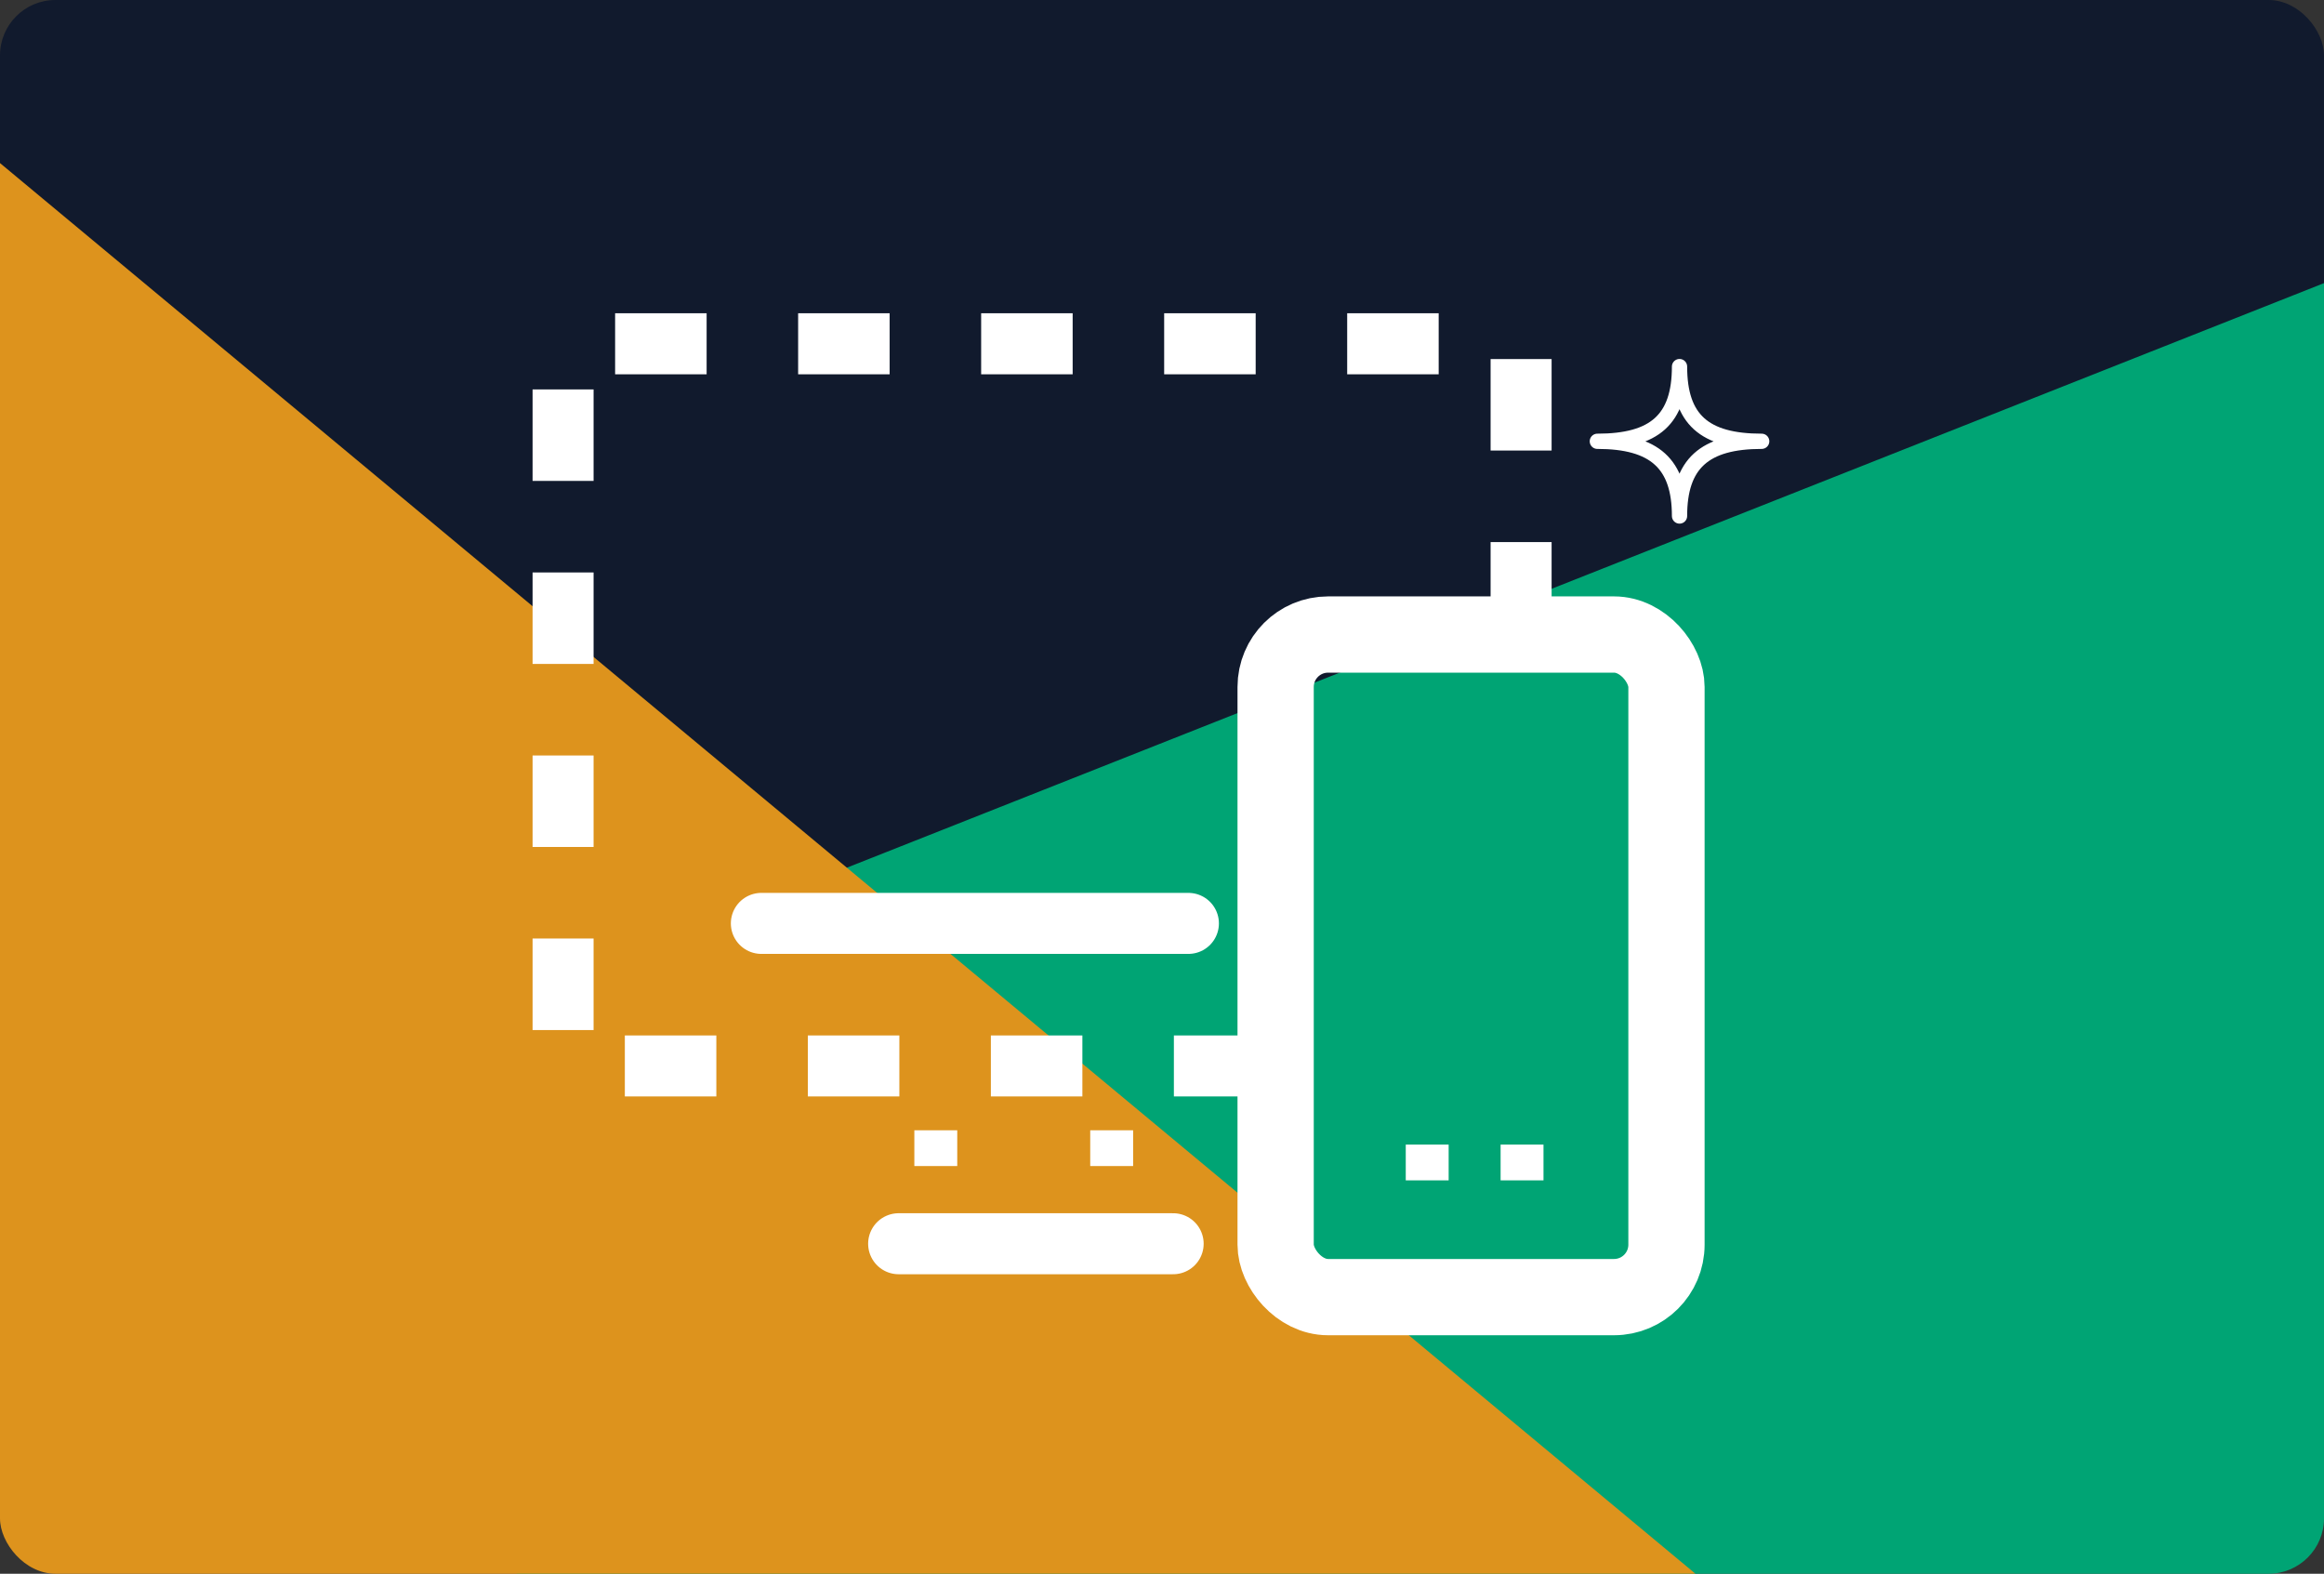 <svg xmlns="http://www.w3.org/2000/svg" width="96" height="65" viewBox="0 0 96 65" fill="none"><rect x="0" y="0" width="96" height="65" fill="#333333" stroke="none"/><g clip-path="url(#clip0_8140_6311)"><rect x="10.125" y="36.612" width="111.836" height="69.019" transform="rotate(-21.588 10.125 36.612)" fill="#00A474"></rect><rect x="-30.887" y="-12.324" width="140.628" height="69.019" transform="rotate(-21.588 -30.887 -12.324)" fill="#111A2D"></rect><rect x="-61.393" y="29.569" width="56.817" height="156.396" transform="rotate(-50.242 -61.393 29.569)" fill="#DD931D"></rect><path d="M62.834 26.169V14.789C62.834 14.463 62.569 14.199 62.243 14.199H23.85C23.524 14.199 23.26 14.463 23.26 14.789V43.436C23.26 43.763 23.524 44.027 23.85 44.027H52.871" stroke="white" stroke-width="2.52" stroke-dasharray="3.78 3.78"></path><path d="M31.45 38.139H49.091" stroke="white" stroke-width="2.52" stroke-linecap="round"></path><path d="M37.121 51.37H48.461" stroke="white" stroke-width="2.52" stroke-linecap="round"></path><line x1="37.77" y1="47.423" x2="39.542" y2="47.423" stroke="white" stroke-width="1.477"></line><line x1="45.035" y1="47.423" x2="46.807" y2="47.423" stroke="white" stroke-width="1.477"></line><rect x="52.694" y="26.208" width="16.145" height="27.367" rx="2.166" stroke="white" stroke-width="3.15"></rect><path d="M65.983 18.227C68.347 18.227 69.378 17.323 69.378 15.141C69.378 17.323 70.401 18.227 72.772 18.227C70.401 18.227 69.378 19.157 69.378 21.313C69.378 19.157 68.347 18.227 65.983 18.227Z" stroke="white" stroke-width="0.63" stroke-linejoin="round"></path><line x1="58.069" y1="48.014" x2="59.841" y2="48.014" stroke="white" stroke-width="1.477"></line><line x1="61.987" y1="48.014" x2="63.759" y2="48.014" stroke="white" stroke-width="1.477"></line></g><defs><clipPath id="clip0_8140_6311"><rect width="96" height="65" rx="2.288" fill="white"></rect></clipPath></defs></svg>